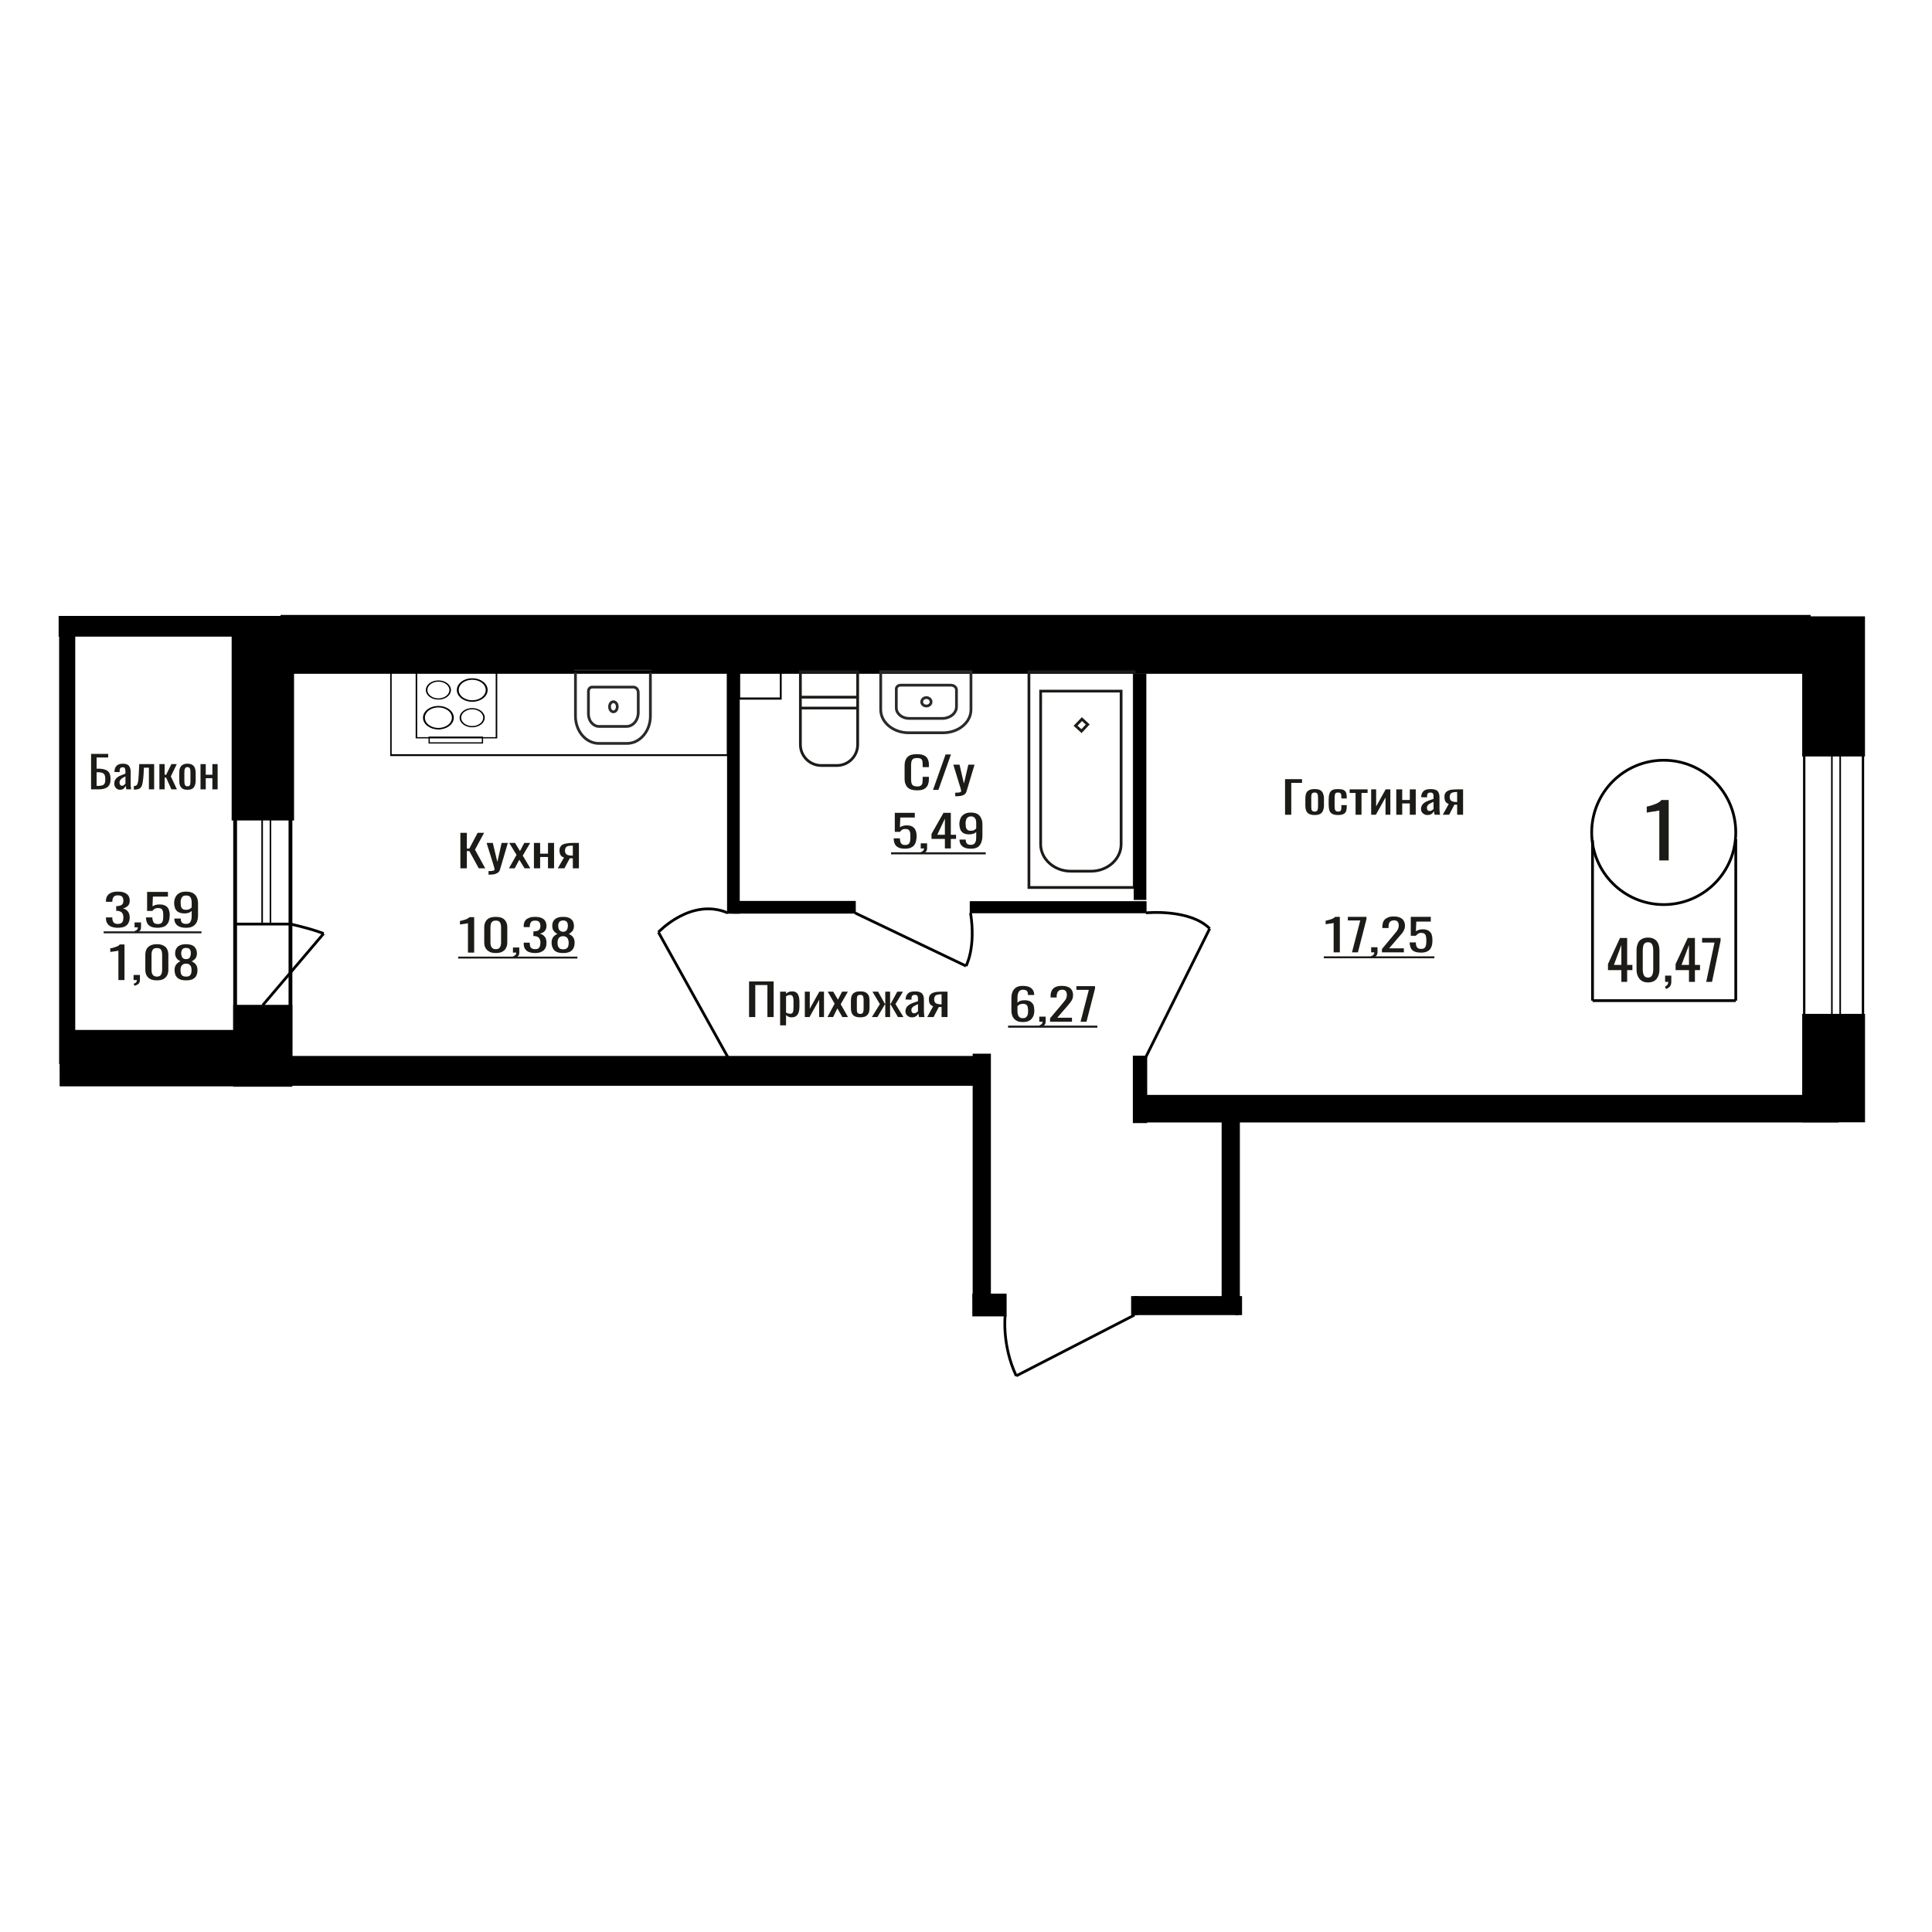 <?xml version="1.0" encoding="UTF-8"?>
<!DOCTYPE svg PUBLIC "-//W3C//DTD SVG 1.1//EN" "http://www.w3.org/Graphics/SVG/1.1/DTD/svg11.dtd">
<!-- Creator: CorelDRAW X7 -->
<svg xmlns="http://www.w3.org/2000/svg" xml:space="preserve" width="140mm" height="140mm" version="1.1" style="shape-rendering:geometricPrecision; text-rendering:geometricPrecision; image-rendering:optimizeQuality; fill-rule:evenodd; clip-rule:evenodd"
viewBox="0 0 14000 14000"
 xmlns:xlink="http://www.w3.org/1999/xlink">
 <defs>
  <style type="text/css">
   <![CDATA[
    .str0 {stroke:black;stroke-width:20}
    .str1 {stroke:#1C1B17;stroke-width:20}
    .str2 {stroke:#2B2A29;stroke-width:20}
    .fil0 {fill:none}
    .fil1 {fill:black}
    .fil3 {fill:#1C1B17}
    .fil2 {fill:#1C1B17;fill-rule:nonzero}
   ]]>
  </style>
 </defs>
 <g id="Слой_x0020_1">
  <rect class="fil0 str0" transform="matrix(5.07762E-014 -0.947 0.845 1.10501E-014 13074 7610.7)" width="3007" height="504"/>
  <rect class="fil1 str0" transform="matrix(-4.98731E-014 0.025 2.481 8.68048E-016 8221.3 9392)" width="5503" height="304"/>
  <rect class="fil1 str0" transform="matrix(-3.47493E-014 1.496 4.469 1.34977E-013 2077.64 4471.08)" width="265" height="2461"/>
  <rect class="fil1 str0" transform="matrix(-3.2962E-015 0.61 0.396 5.1364E-014 5272.53 4821.52)" width="2940" height="212"/>
  <rect class="fil1 str0" transform="matrix(-6.00931E-015 1.164 0.363 4.92825E-014 435.821 7475.01)" width="331" height="3969"/>
  <rect class="fil1 str0" transform="matrix(-2.44764E-014 0.782 1.088 2.43648E-014 435.817 4471.08)" width="172" height="1535"/>
  <rect class="fil1 str0" transform="matrix(-9.2759E-014 2.505 0.796 1.50691E-014 7056.22 7660.37)" width="688" height="146"/>
  <rect class="fil1 str0" transform="matrix(-1.44802E-014 0.53 2.303 5.91629E-014 8303 7939.27)" width="357" height="2170"/>
  <rect class="fil1 str0" transform="matrix(-3.81412E-014 0.838 4.521 6.96675E-014 2032 7660.37)" width="238" height="1111"/>
  <rect class="fil1 str0" transform="matrix(1.57675E-014 -0.286 1.378 1.75418E-014 1703.79 7859.9)" width="2011" height="291"/>
  <rect class="fil1 str0" transform="matrix(2.58245E-014 -1.045 2.526 7.17081E-014 1703.88 5935.06)" width="1296" height="159"/>
  <rect class="fil0 str0" transform="matrix(6.09534E-015 -0.23 0.568 1.50326E-014 1899.61 6695.73)" width="7399" height="106"/>
  <line class="fil0 str0" x1="1904" y1="7284" x2="2345" y2= "6765" />
  <rect class="fil1 str0" transform="matrix(2.08232E-014 0.76 -0.769 1.96929E-014 537.548 4471.08)" width="4253" height="132"/>
  <path class="fil0 str1" d="M7882 5250l-45 48 -43 -39 46 -48 42 39zm24 1063l-147 0c-120,0 -218,-88 -218,-195l0 -1110 583 0 0 1110c0,107 -98,195 -218,195zm313 118l-763 0 0 -1564 763 0 0 1564z"/>
  <path class="fil0 str1" d="M6215 4867l0 529c0,83 -67,151 -150,151l-114 0c-83,0 -151,-68 -151,-151l0 -529 415 0zm0 185l0 79 -415 0 0 -79 415 0z"/>
  <path class="fil0 str2" d="M4544 5387l-205 0c-93,0 -169,-89 -169,-198l0 -326 543 0 0 326c0,109 -76,198 -169,198zm-4 -123l-199 0c-42,0 -77,-40 -77,-90l0 -165c0,-17 12,-30 26,-30l301 0c19,0 34,18 34,40l0 145c0,55 -38,100 -85,100zm-95 -179c-16,0 -28,16 -28,36 0,21 12,37 28,37 16,0 28,-16 28,-37 0,-20 -12,-36 -28,-36z"/>
  <polygon class="fil2" points="3336,6292 3336,6035 3383,6035 3383,6149 3401,6149 3461,6035 3508,6035 3442,6157 3516,6292 3469,6292 3401,6167 3383,6167 3383,6292 "/>
  <path id="1" class="fil2" d="M3540 6338l0 -26c11,0 20,0 26,-1 6,-1 11,-2 14,-4 3,-2 4,-5 4,-9 0,-2 -1,-6 -3,-12 -2,-7 -4,-14 -6,-21l-49 -157 45 0 33 138 31 -138 45 0 -57 194c-3,9 -7,16 -14,21 -7,5 -15,9 -26,12 -10,2 -23,3 -37,3l-6 0z"/>
  <polygon id="2" class="fil2" points="3688,6292 3743,6195 3690,6108 3732,6108 3768,6167 3799,6108 3842,6108 3788,6200 3843,6292 3801,6292 3763,6230 3730,6292 "/>
  <polygon id="3" class="fil2" points="3869,6292 3869,6108 3914,6108 3914,6186 3971,6186 3971,6108 4015,6108 4015,6292 3971,6292 3971,6210 3914,6210 3914,6292 "/>
  <path id="4" class="fil2" d="M4042 6292l45 -78c-7,-2 -14,-6 -19,-10 -4,-5 -8,-11 -10,-17 -2,-7 -4,-15 -4,-23 0,-10 2,-18 5,-25 4,-7 9,-13 16,-18 7,-4 17,-7 29,-9 12,-2 27,-4 44,-4l47 0 0 184 -44 0 0 -72c-5,0 -9,0 -12,-1 -3,0 -6,0 -10,0l-39 73 -48 0zm104 -92c0,0 1,0 2,0 2,0 2,0 3,0l0 -72c-1,0 -1,0 -3,0 -1,0 -2,0 -2,0 -13,0 -23,1 -31,3 -8,3 -13,7 -16,12 -3,5 -5,12 -5,21 0,12 4,21 11,27 7,6 21,9 41,9z"/>
  <path class="fil2" d="M3391 6903l0 -213c0,0 -3,1 -9,2 -6,1 -13,2 -20,3 -8,1 -14,2 -20,3 -6,1 -9,1 -9,1l0 -25c4,-1 10,-2 16,-4 6,-1 13,-3 19,-5 7,-2 13,-5 19,-8 6,-3 11,-7 15,-11l34 0 0 257 -45 0z"/>
  <path id="1" class="fil2" d="M3593 6906c-19,0 -35,-3 -47,-10 -13,-7 -22,-16 -28,-27 -6,-11 -9,-24 -9,-39l0 -111c0,-15 3,-28 9,-39 6,-12 15,-21 27,-27 12,-6 28,-9 48,-9 19,0 35,3 47,9 12,6 21,15 27,27 6,11 9,24 9,39l0 111c0,15 -3,28 -9,39 -6,12 -15,21 -27,27 -12,7 -28,10 -47,10zm0 -28c10,0 18,-2 24,-7 5,-5 9,-11 11,-18 2,-7 3,-15 3,-23l0 -111c0,-8 -1,-16 -3,-23 -2,-8 -5,-14 -11,-18 -5,-5 -13,-7 -24,-7 -11,0 -19,2 -25,7 -5,4 -9,10 -11,18 -2,7 -3,15 -3,23l0 111c0,8 1,16 3,23 2,7 6,13 12,18 6,5 14,7 24,7z"/>
  <path id="2" class="fil2" d="M3724 6945l-7 -15c7,-2 13,-5 18,-10 4,-5 6,-10 6,-17l-24 0 0 -37 46 0 0 36c0,12 -3,21 -10,27 -6,7 -16,12 -29,16z"/>
  <path id="3" class="fil2" d="M3877 6906c-18,0 -33,-3 -46,-8 -12,-5 -21,-13 -27,-23 -6,-10 -9,-22 -9,-35l0 -9 44 0c0,1 0,2 0,3 0,1 0,2 0,3 0,8 1,14 3,21 2,6 6,11 12,14 5,4 13,6 23,6 11,0 19,-2 25,-6 5,-4 9,-10 11,-17 2,-7 3,-15 3,-25 0,-13 -3,-24 -10,-33 -6,-8 -18,-13 -34,-14 -1,0 -2,0 -3,0 -2,0 -3,0 -4,0l0 -34c1,0 2,0 3,0 2,0 2,0 3,0 16,-1 28,-4 34,-10 7,-6 11,-16 11,-29 0,-12 -3,-21 -8,-28 -5,-7 -15,-11 -30,-11 -16,0 -26,4 -31,12 -5,8 -8,17 -8,30 0,0 0,1 0,2 0,1 0,2 0,3l-44 0 0 -9c0,-13 3,-25 9,-35 6,-10 15,-17 28,-22 12,-6 27,-8 46,-8 18,0 34,2 46,8 12,5 21,12 27,22 6,10 9,22 9,36 0,15 -4,27 -13,37 -8,9 -20,15 -35,19 10,2 19,6 26,12 7,6 13,13 17,22 3,8 5,19 5,30 0,16 -2,29 -8,40 -5,11 -14,20 -27,26 -12,7 -28,10 -48,10z"/>
  <path id="4" class="fil2" d="M4081 6906c-21,0 -37,-3 -49,-9 -12,-6 -21,-15 -26,-27 -6,-11 -9,-24 -9,-39 0,-9 1,-17 3,-23 2,-7 5,-13 9,-18 4,-5 8,-9 13,-13 5,-3 11,-7 17,-10 -11,-5 -20,-13 -27,-22 -7,-9 -10,-21 -10,-35 0,-14 2,-25 8,-35 6,-10 14,-18 26,-23 12,-6 27,-8 45,-8 18,0 33,2 44,8 12,5 20,13 26,23 5,10 8,21 8,35 0,14 -3,26 -10,35 -7,9 -16,17 -27,22 6,3 11,7 16,10 6,4 10,8 14,13 4,5 6,11 9,18 2,6 3,14 3,23 0,15 -3,28 -8,39 -6,12 -15,21 -27,27 -12,6 -28,9 -48,9zm0 -27c11,0 19,-2 25,-6 6,-5 10,-10 12,-18 2,-7 3,-15 3,-24 0,-8 -1,-15 -4,-22 -2,-8 -6,-13 -12,-18 -6,-4 -14,-7 -24,-7 -11,0 -19,2 -25,7 -6,4 -10,10 -12,17 -3,7 -4,15 -4,23 0,9 1,17 3,24 3,8 7,13 13,18 6,4 14,6 25,6zm0 -127c9,0 16,-3 21,-7 5,-4 8,-9 10,-16 2,-7 3,-14 3,-21 0,-11 -2,-20 -7,-27 -5,-7 -14,-11 -27,-11 -13,0 -22,4 -28,11 -5,7 -8,16 -8,27 0,7 1,14 3,21 2,7 6,12 11,16 5,4 12,7 22,7z"/>
  <polygon id="5" class="fil3" points="3320,6932 4184,6932 4184,6946 3320,6946 "/>
  <polygon id="6" class="fil3" points="4184,6932 4184,6932 4184,6946 4184,6946 "/>
  <path class="fil2" d="M12024 6235l0 -362c-1,0 -6,1 -15,3 -9,2 -19,4 -31,5 -12,2 -22,4 -31,5 -9,2 -14,2 -14,2l0 -43c7,-2 16,-4 25,-6 10,-3 20,-6 30,-10 10,-3 20,-8 29,-13 9,-5 17,-12 23,-19l52 0 0 438 -68 0z"/>
  <polygon class="fil2" points="5428,7370 5428,7112 5606,7112 5606,7370 5561,7370 5561,7138 5473,7138 5473,7370 "/>
  <path id="1" class="fil2" d="M5653 7430l0 -244 43 0 0 15c5,-5 11,-9 18,-12 7,-4 16,-5 26,-5 12,0 21,2 28,7 8,5 13,11 16,19 4,7 6,15 7,23 1,7 2,14 2,19l0 45c0,13 -2,25 -5,37 -3,11 -9,20 -18,28 -8,7 -20,10 -35,10 -8,0 -16,-1 -22,-5 -6,-3 -12,-7 -17,-11l0 74 -43 0zm74 -84c7,0 13,-3 16,-7 3,-4 5,-10 6,-18 0,-7 1,-15 1,-24l0 -45c0,-7 -1,-14 -2,-21 -1,-6 -3,-11 -7,-15 -3,-4 -8,-6 -16,-6 -6,0 -11,1 -16,3 -5,2 -9,4 -13,7l0 117c4,3 8,5 13,6 6,2 11,3 18,3z"/>
  <polygon id="2" class="fil2" points="5832,7370 5832,7186 5868,7186 5868,7310 5937,7186 5971,7186 5971,7370 5936,7370 5936,7245 5866,7370 "/>
  <polygon id="3" class="fil2" points="5996,7370 6048,7273 5998,7186 6038,7186 6072,7244 6102,7186 6144,7186 6092,7277 6145,7370 6104,7370 6068,7307 6037,7370 "/>
  <path id="4" class="fil2" d="M6234 7372c-18,0 -31,-3 -41,-8 -10,-6 -17,-13 -21,-24 -4,-10 -6,-22 -6,-35l0 -54c0,-14 2,-26 6,-36 4,-10 11,-18 21,-23 10,-6 23,-8 41,-8 17,0 30,2 40,8 9,5 16,13 21,23 4,10 6,22 6,36l0 54c0,13 -2,25 -6,35 -5,11 -12,18 -21,24 -10,5 -23,8 -40,8zm0 -25c8,0 14,-2 17,-6 3,-3 5,-8 6,-15 1,-6 1,-12 1,-19l0 -58c0,-7 0,-13 -1,-19 -1,-7 -3,-12 -6,-15 -3,-4 -9,-6 -17,-6 -9,0 -15,2 -18,6 -4,3 -6,8 -6,15 -1,6 -1,12 -1,19l0 58c0,7 0,13 1,19 0,7 2,12 6,15 3,4 9,6 18,6z"/>
  <polygon id="5" class="fil2" points="6318,7370 6376,7276 6322,7186 6363,7186 6412,7274 6415,7274 6415,7186 6450,7186 6450,7274 6454,7274 6502,7186 6543,7186 6489,7276 6547,7370 6507,7370 6454,7279 6450,7279 6450,7370 6415,7370 6415,7279 6412,7279 6358,7370 "/>
  <path id="6" class="fil2" d="M6608 7372c-10,0 -18,-2 -24,-6 -7,-4 -13,-9 -17,-16 -4,-6 -6,-13 -6,-20 0,-12 3,-21 7,-29 5,-8 12,-15 20,-20 9,-6 18,-10 29,-14 11,-4 23,-8 35,-12l0 -13c0,-7 0,-14 -1,-18 -1,-5 -4,-9 -7,-11 -3,-3 -8,-4 -15,-4 -6,0 -10,1 -14,3 -4,2 -6,5 -8,9 -1,4 -2,9 -2,14l0 9 -43 -1c1,-20 7,-35 18,-45 11,-10 28,-14 52,-14 23,0 39,5 49,15 9,9 14,24 14,43l0 84c0,5 0,11 1,16 0,5 1,10 1,15 1,4 2,9 2,13l-39 0c-1,-4 -2,-8 -3,-13 -1,-5 -2,-10 -3,-14 -2,7 -7,14 -15,20 -8,6 -18,9 -31,9zm16 -29c5,0 9,-1 12,-3 4,-2 7,-4 10,-6 3,-3 5,-5 6,-6l0 -52c-6,3 -13,6 -18,9 -6,3 -11,6 -16,9 -4,3 -8,7 -10,11 -3,4 -4,9 -4,14 0,8 2,13 5,18 4,4 9,6 15,6z"/>
  <path id="7" class="fil2" d="M6719 7370l43 -78c-7,-2 -13,-6 -18,-11 -5,-4 -8,-10 -10,-17 -2,-7 -3,-14 -3,-23 0,-9 1,-18 5,-25 3,-7 8,-12 15,-17 7,-4 16,-8 27,-10 12,-2 26,-3 43,-3l45 0 0 184 -43 0 0 -73c-4,0 -8,0 -11,0 -3,0 -6,0 -9,0l-38 73 -46 0zm99 -92c1,0 2,0 3,0 1,0 2,0 2,0l0 -73c0,0 -1,0 -2,0 -1,0 -2,0 -2,0 -13,0 -23,2 -30,4 -7,3 -12,6 -15,12 -3,5 -5,12 -5,20 0,12 4,21 10,27 7,6 20,9 39,10z"/>
  <ellipse class="fil0 str0" cx="12056" cy="6032" rx="522" ry="523"/>
  <line class="fil0 str0" x1="11540" y1="6088" x2="11540" y2= "7251" />
  <line class="fil0 str0" x1="12578" y1="6081" x2="12578" y2= "7251" />
  <line class="fil0 str0" x1="11540" y1="7251" x2="12578" y2= "7251" />
  <path class="fil2" d="M11749 7115l0 -85 -97 0 0 -44 87 -189 52 0 0 195 38 0 0 38 -38 0 0 85 -42 0zm-54 -123l54 0 0 -144 -54 144z"/>
  <path id="1" class="fil2" d="M11942 7119c-19,0 -35,-4 -47,-13 -12,-8 -21,-19 -27,-33 -6,-14 -9,-30 -9,-48l0 -138c0,-18 3,-35 9,-49 5,-14 14,-25 27,-32 12,-8 28,-12 47,-12 19,0 35,4 47,12 12,7 21,18 27,32 6,14 9,31 9,49l0 138c0,18 -3,34 -9,48 -6,15 -15,26 -27,34 -12,8 -28,12 -47,12zm0 -35c10,0 18,-3 24,-9 5,-5 9,-13 11,-22 2,-9 3,-18 3,-28l0 -138c0,-10 -1,-20 -3,-29 -2,-9 -5,-16 -11,-22 -5,-5 -13,-8 -24,-8 -11,0 -19,3 -24,8 -6,6 -10,13 -11,22 -2,9 -3,19 -3,29l0 138c0,10 1,19 3,28 2,9 6,17 11,22 6,6 14,9 24,9z"/>
  <path id="2" class="fil2" d="M12072 7167l-7 -19c8,-2 13,-6 18,-12 4,-6 6,-13 6,-21l-23 0 0 -45 45 0 0 44c0,14 -3,25 -10,34 -6,8 -16,14 -29,19z"/>
  <path id="3" class="fil2" d="M12239 7115l0 -85 -97 0 0 -44 88 -189 52 0 0 195 37 0 0 38 -37 0 0 85 -43 0zm-54 -123l54 0 0 -144 -54 144z"/>
  <polygon id="4" class="fil2" points="12364,7115 12424,6830 12334,6830 12334,6797 12468,6797 12468,6817 12406,7115 "/>
  <rect class="fil0 str0" transform="matrix(9.03378E-015 -0.46 0.562 1.77326E-014 3017.65 5346.19)" width="1058" height="1032"/>
  <ellipse class="fil0 str0" transform="matrix(8.6489E-015 -0.446 0.562 1.76423E-014 3176.77 5000.09)" rx="146" ry="152"/>
  <ellipse class="fil0 str0" transform="matrix(8.6489E-015 -0.446 0.562 1.76423E-014 3421.62 5200.66)" rx="146" ry="152"/>
  <ellipse class="fil0 str0" transform="matrix(1.06147E-014 -0.547 0.689 2.16522E-014 3176.77 5200.59)" rx="146" ry="152"/>
  <ellipse class="fil0 str0" transform="matrix(1.06147E-014 -0.547 0.689 2.16522E-014 3421.95 5000.12)" rx="146" ry="152"/>
  <rect class="fil0 str0" transform="matrix(8.6489E-015 -0.446 0.449 1.41138E-014 3109.91 5383.4)" width="92.6" height="859.89"/>
  <polygon class="fil2" points="9312,5904 9312,5646 9435,5646 9435,5673 9357,5673 9357,5904 "/>
  <path id="1" class="fil2" d="M9526 5906c-17,0 -30,-3 -40,-8 -10,-6 -17,-13 -21,-24 -4,-10 -6,-22 -6,-35l0 -54c0,-14 2,-26 6,-36 4,-10 11,-18 21,-23 10,-6 23,-8 40,-8 17,0 31,2 41,8 9,5 16,13 20,23 4,10 7,22 7,36l0 54c0,13 -3,25 -7,35 -4,11 -11,18 -20,24 -10,5 -24,8 -41,8zm0 -25c9,0 14,-2 18,-6 3,-3 5,-8 6,-15 0,-6 1,-12 1,-19l0 -58c0,-7 -1,-13 -1,-19 -1,-7 -3,-12 -6,-15 -4,-4 -9,-6 -18,-6 -8,0 -14,2 -17,6 -4,3 -6,8 -6,15 -1,6 -1,12 -1,19l0 58c0,7 0,13 1,19 0,7 2,12 6,15 3,4 9,6 17,6z"/>
  <path id="2" class="fil2" d="M9696 5906c-19,0 -33,-3 -43,-9 -10,-6 -16,-14 -20,-25 -3,-11 -5,-24 -5,-39l0 -42c0,-16 2,-29 6,-40 3,-11 10,-19 19,-25 10,-6 24,-8 43,-8 17,0 30,2 39,6 9,4 15,11 19,19 3,9 5,20 5,32l0 11 -39 0 0 -11c0,-8 0,-14 -2,-19 -1,-5 -3,-8 -7,-10 -3,-2 -8,-3 -15,-3 -7,0 -12,1 -16,3 -3,3 -6,7 -7,13 -1,6 -2,15 -2,25l0 58c0,15 2,26 6,31 3,5 10,8 20,8 7,0 12,-1 16,-4 3,-3 5,-6 6,-11 1,-5 1,-11 1,-17l0 -15 39 0 0 13c0,12 -2,23 -5,32 -4,9 -10,16 -19,20 -10,5 -23,7 -39,7z"/>
  <polygon id="3" class="fil2" points="9823,5904 9823,5746 9780,5746 9780,5720 9910,5720 9910,5746 9866,5746 9866,5904 "/>
  <polygon id="4" class="fil2" points="9936,5904 9936,5720 9972,5720 9972,5844 10041,5720 10075,5720 10075,5904 10040,5904 10040,5779 9970,5904 "/>
  <polygon id="5" class="fil2" points="10118,5904 10118,5720 10161,5720 10161,5797 10216,5797 10216,5720 10259,5720 10259,5904 10216,5904 10216,5822 10161,5822 10161,5904 "/>
  <path id="6" class="fil2" d="M10344 5906c-10,0 -18,-2 -24,-6 -7,-4 -13,-9 -17,-16 -4,-6 -6,-13 -6,-20 0,-12 3,-21 7,-29 5,-8 12,-15 20,-20 9,-6 18,-10 29,-14 11,-4 23,-8 35,-12l0 -13c0,-7 0,-14 -1,-18 -1,-5 -4,-9 -7,-11 -3,-3 -8,-4 -15,-4 -6,0 -10,1 -14,3 -4,2 -6,5 -8,9 -1,4 -2,9 -2,14l0 9 -43 -1c1,-20 7,-35 18,-45 11,-10 28,-14 52,-14 23,0 39,5 49,14 9,10 14,25 14,44l0 83c0,6 0,12 1,17 0,5 1,10 1,15 1,4 2,9 2,13l-39 0c-1,-4 -2,-8 -3,-13 -1,-5 -2,-10 -3,-14 -2,7 -7,14 -15,20 -8,6 -18,9 -31,9zm16 -29c5,0 9,-1 12,-3 4,-2 7,-4 10,-6 3,-3 5,-5 6,-6l0 -52c-6,3 -13,6 -18,9 -6,2 -11,6 -16,9 -4,3 -8,7 -10,11 -3,4 -4,9 -4,14 0,8 2,13 5,18 4,4 9,6 15,6z"/>
  <path id="7" class="fil2" d="M10455 5904l43 -78c-7,-2 -13,-6 -18,-11 -5,-4 -8,-10 -10,-17 -2,-7 -3,-14 -3,-23 0,-9 1,-18 5,-25 3,-7 8,-12 15,-17 7,-4 16,-8 27,-10 12,-2 26,-3 43,-3l45 0 0 184 -43 0 0 -73c-4,0 -8,0 -11,0 -3,0 -6,0 -9,0l-38 73 -46 0zm99 -92c1,0 2,0 3,0 1,0 2,0 2,0l0 -73c0,0 -1,0 -2,0 -1,0 -2,0 -2,0 -13,0 -23,2 -30,4 -7,3 -13,6 -15,12 -3,5 -5,12 -5,20 0,12 4,21 10,27 7,6 20,9 39,10z"/>
  <path class="fil2" d="M660 5720l0 -257 124 0 0 26 -84 0 0 81 9 0c21,0 38,2 52,7 13,4 24,12 30,22 7,11 10,26 10,46 0,13 -1,25 -5,34 -3,10 -9,17 -16,24 -8,6 -17,10 -28,13 -12,3 -25,4 -41,4l-51 0zm40 -25l12 0c12,0 21,-2 29,-4 8,-2 13,-7 17,-14 4,-8 5,-18 5,-32 0,-18 -3,-30 -11,-38 -7,-7 -21,-11 -41,-11l-11 0 0 99z"/>
  <path id="1" class="fil2" d="M869 5723c-8,0 -15,-2 -21,-6 -6,-4 -11,-10 -15,-16 -3,-7 -5,-13 -5,-21 0,-11 2,-21 6,-28 5,-8 10,-15 18,-20 7,-6 16,-10 26,-14 10,-4 20,-8 31,-12l0 -13c0,-8 -1,-14 -2,-19 -1,-5 -3,-8 -5,-11 -3,-2 -8,-3 -14,-3 -5,0 -9,1 -12,3 -4,2 -6,5 -7,9 -2,4 -2,8 -2,14l0 9 -38 -1c1,-21 6,-36 16,-45 10,-10 25,-15 46,-15 20,0 34,5 43,15 8,10 13,25 13,43l0 84c0,6 0,11 0,17 1,5 1,10 2,15 0,4 1,8 1,12l-34 0c-1,-3 -2,-7 -3,-12 -1,-6 -2,-10 -2,-15 -3,8 -7,14 -14,21 -7,6 -16,9 -28,9zm15 -29c4,0 7,-1 11,-3 3,-2 6,-4 8,-7 3,-2 5,-4 6,-6l0 -52c-6,3 -12,6 -17,9 -5,3 -10,6 -14,10 -3,3 -6,7 -9,11 -2,4 -3,9 -3,14 0,7 1,13 5,17 3,5 7,7 13,7z"/>
  <path id="2" class="fil2" d="M970 5722l0 -26c7,0 13,-1 17,-4 4,-2 7,-6 9,-12 3,-6 4,-15 6,-25 1,-10 2,-23 3,-38l4 -80 108 0 0 183 -38 0 0 -157 -36 0 -3 54c-2,21 -3,38 -6,52 -2,13 -5,24 -10,32 -5,8 -11,13 -19,16 -8,3 -18,5 -31,5l-4 0z"/>
  <polygon id="3" class="fil2" points="1155,5720 1155,5537 1193,5537 1193,5614 1204,5614 1242,5537 1281,5537 1238,5626 1282,5720 1242,5720 1204,5635 1193,5635 1193,5720 "/>
  <path id="4" class="fil2" d="M1358 5723c-15,0 -27,-3 -35,-8 -9,-6 -15,-14 -19,-24 -4,-10 -5,-22 -5,-36l0 -53c0,-14 1,-26 5,-36 4,-10 10,-18 19,-23 8,-6 20,-9 35,-9 16,0 27,3 36,9 9,5 15,13 18,23 4,10 6,22 6,36l0 53c0,14 -2,26 -6,36 -3,10 -9,18 -18,24 -9,5 -20,8 -36,8zm0 -25c8,0 13,-2 16,-6 3,-4 5,-9 5,-15 1,-6 1,-13 1,-19l0 -58c0,-7 0,-13 -1,-20 0,-6 -2,-11 -5,-15 -3,-4 -8,-6 -16,-6 -7,0 -12,2 -15,6 -3,4 -5,9 -6,15 0,7 -1,13 -1,20l0 58c0,6 1,13 1,19 1,6 3,11 6,15 3,4 8,6 15,6z"/>
  <polygon id="5" class="fil2" points="1453,5720 1453,5537 1491,5537 1491,5614 1539,5614 1539,5537 1577,5537 1577,5720 1539,5720 1539,5639 1491,5639 1491,5720 "/>
  <path class="fil2" d="M7412 7406c-20,0 -36,-3 -48,-11 -12,-7 -21,-18 -27,-30 -5,-13 -8,-27 -8,-43l0 -87c0,-16 2,-32 7,-45 5,-14 14,-25 26,-34 12,-8 28,-12 50,-12 17,0 32,3 44,7 12,5 21,12 28,22 6,9 10,20 10,34 0,0 0,1 0,1 0,1 0,2 0,2l-45 0c0,-12 -2,-22 -7,-28 -6,-7 -16,-10 -30,-10 -8,0 -15,2 -21,6 -6,4 -10,10 -13,18 -3,8 -5,18 -5,31l0 39c5,-5 11,-10 19,-13 8,-3 18,-5 30,-5 19,0 34,3 44,9 11,7 18,15 23,26 4,11 6,25 6,40 0,15 -2,29 -8,42 -6,12 -14,23 -27,30 -12,8 -28,11 -48,11zm0 -28c10,0 17,-2 23,-6 5,-5 9,-11 12,-18 2,-7 3,-15 3,-23 0,-10 0,-20 -2,-28 -1,-9 -4,-16 -9,-21 -6,-5 -15,-8 -27,-8 -7,0 -12,1 -17,3 -5,1 -9,3 -13,6 -4,3 -6,5 -9,8l0 39c0,9 1,17 4,24 2,7 6,13 12,18 5,4 13,6 23,6z"/>
  <path id="1" class="fil2" d="M7538 7445l-7 -15c7,-1 13,-5 17,-10 5,-4 7,-10 7,-16l-24 0 0 -37 46 0 0 36c0,11 -3,20 -10,27 -6,6 -16,11 -29,15z"/>
  <path id="2" class="fil2" d="M7609 7404l0 -25 86 -102c6,-7 12,-14 17,-21 6,-6 10,-13 14,-21 3,-7 5,-15 5,-25 0,-12 -3,-21 -8,-28 -5,-7 -13,-10 -26,-10 -10,0 -19,2 -24,7 -6,4 -10,10 -12,17 -3,7 -4,15 -4,23l0 9 -44 0 0 -9c0,-15 2,-29 8,-40 5,-11 14,-20 26,-26 12,-6 28,-9 48,-9 27,0 48,6 61,18 13,11 20,28 20,48 0,11 -2,21 -5,29 -4,9 -8,16 -14,24 -5,7 -11,14 -18,22l-78 90 107 0 0 29 -159 0z"/>
  <polygon id="3" class="fil2" points="7830,7404 7890,7173 7800,7173 7800,7146 7935,7146 7935,7163 7873,7404 "/>
  <polygon id="4" class="fil3" points="7305,7432 7952,7432 7952,7447 7305,7447 "/>
  <polygon id="5" class="fil3" points="7952,7432 7952,7432 7952,7447 7952,7447 "/>
  <polygon id="6" class="fil3" points="7305,7973 7305,7973 7305,7987 7305,7987 "/>
  <polygon id="7" class="fil3" points="7305,7973 7305,7973 7305,7987 7305,7987 "/>
  <path class="fil2" d="M6558 6150c-20,0 -36,-3 -48,-9 -12,-6 -21,-14 -26,-26 -5,-11 -8,-24 -8,-40l45 0c0,8 1,16 3,23 1,7 5,13 10,18 6,5 14,7 25,7 12,0 21,-3 26,-8 5,-5 9,-13 10,-22 2,-9 2,-20 2,-31 0,-12 -1,-22 -2,-30 -2,-8 -5,-14 -11,-19 -5,-4 -13,-6 -25,-6 -9,0 -17,2 -23,6 -6,5 -11,10 -14,15l-38 0 0 -138 145 0 0 34 -105 0 -3 71c6,-4 13,-7 21,-10 8,-3 18,-4 28,-4 18,0 33,3 43,10 11,7 18,16 22,27 5,11 7,25 7,39 0,14 -1,26 -4,37 -2,11 -7,21 -13,30 -6,8 -15,14 -26,19 -11,5 -24,7 -41,7z"/>
  <path id="1" class="fil2" d="M6679 6189l-7 -14c7,-2 13,-6 17,-10 5,-5 7,-11 7,-17l-24 0 0 -37 46 0 0 36c0,11 -3,20 -10,27 -6,6 -16,12 -29,15z"/>
  <path id="2" class="fil2" d="M6847 6148l0 -69 -97 0 0 -36 87 -153 53 0 0 159 38 0 0 30 -38 0 0 69 -43 0zm-55 -99l55 0 0 -117 -55 117z"/>
  <path id="3" class="fil2" d="M7036 6150c-17,0 -32,-2 -45,-7 -12,-5 -21,-12 -28,-22 -6,-9 -10,-21 -10,-34 0,-1 0,-1 0,-2 0,0 0,-1 0,-1l45 0c0,12 2,21 8,28 5,7 15,10 30,10 9,0 16,-2 21,-6 6,-4 10,-10 13,-18 3,-8 4,-18 4,-31l0 -39c-4,5 -10,10 -19,13 -8,3 -18,5 -30,5 -19,0 -33,-3 -44,-9 -10,-7 -18,-15 -22,-26 -4,-12 -7,-25 -7,-39 0,-16 3,-30 9,-43 5,-12 14,-22 27,-30 12,-7 28,-11 48,-11 19,0 35,4 48,11 12,8 21,18 26,31 6,12 9,27 9,42l0 87c0,16 -3,31 -8,45 -5,14 -13,26 -25,34 -12,8 -29,12 -50,12zm0 -130c10,0 18,-2 24,-5 6,-4 11,-8 14,-13l0 -38c0,-9 -1,-17 -3,-24 -3,-7 -6,-13 -12,-17 -6,-5 -13,-7 -23,-7 -10,0 -17,2 -23,7 -6,4 -10,10 -12,17 -2,7 -4,15 -4,23 0,11 1,20 2,29 1,8 5,15 10,20 6,6 15,8 27,8z"/>
  <polygon id="4" class="fil3" points="6457,6176 7143,6176 7143,6191 6457,6191 "/>
  <polygon id="5" class="fil3" points="7143,6176 7143,6176 7143,6191 7143,6191 "/>
  <polygon id="6" class="fil3" points="6457,6717 6457,6717 6457,6731 6457,6731 "/>
  <polygon id="7" class="fil3" points="6457,6717 6457,6717 6457,6731 6457,6731 "/>
  <path class="fil2" d="M9664 6901l0 -213c0,0 -3,1 -9,2 -6,1 -13,2 -20,3 -8,1 -14,2 -20,3 -6,1 -9,1 -9,1l0 -25c4,-1 10,-2 16,-4 6,-1 13,-3 19,-5 7,-2 13,-5 19,-8 6,-3 11,-7 15,-11l34 0 0 257 -45 0z"/>
  <polygon id="1" class="fil2" points="9797,6901 9857,6670 9767,6670 9767,6644 9902,6644 9902,6660 9840,6901 "/>
  <path id="2" class="fil2" d="M9942 6942l-7 -14c8,-2 14,-5 18,-10 4,-5 6,-11 6,-17l-23 0 0 -37 46 0 0 36c0,11 -4,20 -10,27 -6,7 -16,12 -30,15z"/>
  <path id="3" class="fil2" d="M10014 6901l0 -24 85 -102c7,-8 13,-15 18,-22 5,-6 10,-13 13,-20 4,-8 6,-16 6,-26 0,-11 -3,-21 -8,-28 -5,-6 -14,-10 -26,-10 -11,0 -19,3 -25,7 -6,4 -10,10 -12,17 -2,8 -3,15 -3,24l0 8 -45 0 0 -9c0,-15 3,-28 8,-40 6,-11 15,-19 27,-25 12,-7 28,-10 48,-10 27,0 47,6 61,18 13,12 20,28 20,49 0,11 -2,20 -6,29 -3,8 -8,16 -13,23 -6,7 -12,14 -19,22l-77 90 107 0 0 29 -159 0z"/>
  <path id="4" class="fil2" d="M10297 6903c-21,0 -37,-3 -49,-9 -12,-5 -20,-14 -25,-25 -5,-12 -8,-25 -8,-40l45 0c0,7 0,15 2,22 2,7 5,13 11,18 5,5 13,7 25,7 12,0 21,-2 26,-8 5,-5 8,-12 10,-22 1,-9 2,-19 2,-31 0,-12 -1,-21 -3,-30 -1,-8 -5,-14 -10,-18 -5,-5 -14,-7 -25,-7 -9,0 -17,2 -23,7 -7,4 -11,9 -15,14l-37 0 0 -137 145 0 0 34 -105 0 -3 71c6,-5 12,-8 21,-11 8,-2 17,-4 28,-4 18,0 32,4 43,10 10,7 18,16 22,27 4,12 6,25 6,40 0,13 -1,25 -3,36 -3,12 -7,21 -13,30 -7,8 -15,15 -26,19 -11,5 -25,7 -41,7z"/>
  <polygon id="5" class="fil3" points="9593,6930 10394,6930 10394,6944 9593,6944 "/>
  <polygon id="6" class="fil3" points="10394,6930 10394,6930 10394,6944 10394,6944 "/>
  <polygon id="7" class="fil3" points="9593,7470 9593,7470 9593,7484 9593,7484 "/>
  <polygon id="8" class="fil3" points="9593,7470 9593,7470 9593,7484 9593,7484 "/>
  <path class="fil0 str2" d="M6833 5310l-248 0c-112,0 -203,-75 -203,-167l0 -276 654 0 0 276c0,92 -91,167 -203,167zm-5 -104l-240 0c-51,0 -93,-34 -93,-76l0 -139c0,-14 14,-26 31,-26l364 0c22,0 41,15 41,34l0 122c0,47 -46,85 -103,85zm-115 -151c-19,0 -34,14 -34,31 0,17 15,30 34,30 19,0 34,-13 34,-30 0,-17 -15,-31 -34,-31z"/>
  <path class="fil2" d="M854 6723c-19,0 -35,-3 -48,-8 -12,-5 -22,-13 -28,-23 -7,-10 -10,-21 -10,-35l0 -9 46 0c0,1 0,2 0,3 0,1 0,2 0,3 0,8 1,15 4,21 2,6 6,11 11,14 6,4 14,6 25,6 11,0 19,-2 25,-6 6,-4 10,-10 12,-17 2,-7 3,-15 3,-25 0,-13 -3,-24 -10,-33 -7,-8 -19,-13 -36,-14 -1,0 -2,0 -3,0 -1,0 -3,0 -3,0l0 -34c0,0 1,0 3,0 1,0 2,0 3,0 16,-1 28,-4 35,-10 7,-6 11,-15 11,-29 0,-12 -3,-21 -8,-28 -5,-7 -16,-11 -32,-11 -16,0 -26,4 -31,12 -6,8 -8,18 -9,30 0,1 0,1 0,2 0,1 0,2 0,3l-46 0 0 -9c0,-13 3,-25 10,-35 6,-9 16,-17 28,-22 13,-6 29,-8 48,-8 19,0 35,2 48,8 13,5 22,13 29,22 6,10 9,22 9,36 0,15 -4,28 -13,37 -10,9 -22,16 -37,19 11,2 20,6 27,12 7,6 13,13 17,22 4,9 6,19 6,30 0,16 -3,29 -9,40 -5,12 -14,20 -27,27 -13,6 -30,9 -50,9z"/>
  <path id="1" class="fil2" d="M982 6762l-8 -15c8,-2 14,-5 19,-10 4,-5 6,-10 6,-17l-24 0 0 -36 47 0 0 36c0,11 -3,20 -10,26 -6,7 -17,12 -30,16z"/>
  <path id="2" class="fil2" d="M1143 6723c-21,0 -38,-3 -50,-9 -13,-6 -22,-15 -27,-26 -5,-11 -8,-24 -8,-40l46 0c0,8 1,15 3,22 2,8 5,14 11,19 6,4 14,7 26,7 12,0 21,-3 27,-8 5,-6 9,-13 10,-22 2,-10 2,-20 2,-32 0,-11 0,-21 -2,-29 -2,-8 -6,-15 -11,-19 -5,-4 -14,-6 -26,-6 -9,0 -18,2 -24,6 -7,4 -12,9 -15,15l-39 0 0 -138 151 0 0 34 -109 0 -3 71c6,-4 13,-8 21,-10 9,-3 18,-4 29,-4 19,0 34,3 45,10 11,6 18,15 23,27 4,11 7,24 7,39 0,13 -2,25 -4,37 -3,11 -7,21 -14,29 -6,9 -15,15 -26,20 -12,4 -26,7 -43,7z"/>
  <path id="3" class="fil2" d="M1349 6723c-18,0 -33,-2 -46,-7 -13,-5 -23,-13 -29,-22 -7,-10 -10,-21 -11,-35 0,0 0,-1 0,-1 0,-1 0,-1 0,-2l47 0c0,13 2,22 8,29 5,6 16,10 32,10 8,0 16,-2 21,-6 6,-4 10,-10 13,-18 3,-8 5,-19 5,-31l0 -39c-5,5 -11,9 -20,13 -8,3 -19,5 -31,5 -20,0 -35,-4 -46,-10 -11,-6 -18,-15 -23,-26 -4,-11 -7,-24 -7,-39 0,-15 3,-30 9,-42 6,-13 15,-23 28,-30 13,-8 30,-11 50,-11 20,0 37,4 50,11 12,8 22,18 27,30 6,13 9,27 9,43l0 86c0,17 -2,32 -7,46 -6,14 -14,25 -27,33 -12,9 -29,13 -52,13zm0 -130c10,0 19,-2 25,-6 6,-3 11,-7 15,-12l0 -38c0,-9 -2,-17 -4,-24 -2,-8 -6,-13 -12,-18 -6,-4 -14,-6 -24,-6 -10,0 -18,2 -24,6 -6,5 -10,11 -12,18 -3,7 -4,15 -4,23 0,10 1,20 2,28 1,9 5,16 10,21 6,5 15,8 28,8z"/>
  <polygon id="4" class="fil3" points="751,6749 1460,6749 1460,6763 751,6763 "/>
  <path class="fil2" d="M858 7102l0 -213c-1,0 -4,1 -10,2 -6,1 -13,2 -20,3 -8,1 -14,2 -20,3 -6,1 -9,1 -9,1l0 -26c5,0 10,-2 16,-3 7,-2 13,-3 19,-6 7,-2 13,-4 19,-7 6,-4 11,-7 15,-12l34 0 0 258 -44 0z"/>
  <path id="1" class="fil2" d="M975 7143l-7 -14c7,-2 13,-6 18,-10 4,-5 6,-11 6,-17l-24 0 0 -37 46 0 0 36c0,11 -3,20 -9,27 -7,6 -17,12 -30,15z"/>
  <path id="2" class="fil2" d="M1137 7104c-19,0 -35,-3 -47,-9 -13,-7 -22,-16 -28,-27 -6,-12 -9,-25 -9,-39l0 -111c0,-15 3,-28 9,-40 6,-11 15,-20 27,-26 13,-7 29,-10 48,-10 19,0 35,3 47,10 13,6 22,15 27,26 6,12 9,25 9,40l0 111c0,14 -3,28 -9,39 -6,11 -15,20 -27,27 -12,6 -28,9 -47,9zm0 -27c10,0 18,-3 24,-7 5,-5 9,-11 11,-18 2,-8 3,-15 3,-23l0 -112c0,-8 -1,-16 -3,-23 -2,-7 -5,-13 -11,-18 -5,-4 -13,-6 -24,-6 -11,0 -19,2 -25,6 -5,5 -9,11 -11,18 -2,7 -3,15 -3,23l0 112c0,8 1,15 3,23 2,7 6,13 12,18 6,4 14,7 24,7z"/>
  <path id="3" class="fil2" d="M1348 7104c-20,0 -36,-3 -48,-9 -12,-6 -21,-15 -27,-26 -5,-11 -8,-25 -8,-40 0,-8 1,-16 3,-23 2,-6 5,-12 9,-17 3,-5 8,-9 13,-13 5,-4 11,-7 17,-10 -11,-6 -20,-13 -27,-22 -7,-10 -11,-21 -11,-35 0,-14 3,-26 9,-36 5,-10 14,-17 26,-23 11,-5 26,-8 44,-8 18,0 33,3 45,8 11,6 20,13 25,23 6,10 9,22 9,36 0,14 -4,26 -10,35 -7,9 -16,16 -28,22 6,3 12,6 17,10 5,4 10,8 13,13 4,5 7,11 9,17 2,7 3,15 3,23 0,15 -2,29 -8,40 -5,11 -14,20 -26,26 -12,6 -28,9 -49,9zm0 -27c11,0 20,-2 25,-6 6,-4 10,-10 12,-17 2,-7 3,-15 3,-24 0,-8 -1,-16 -3,-23 -2,-7 -7,-13 -12,-17 -6,-5 -14,-7 -25,-7 -10,0 -18,2 -24,7 -6,4 -10,10 -13,17 -2,7 -3,15 -3,23 0,9 1,17 3,24 2,7 6,13 12,17 6,4 15,6 25,6zm0 -127c10,0 17,-2 22,-6 5,-4 8,-10 10,-17 2,-6 3,-13 3,-20 0,-11 -2,-20 -7,-27 -5,-8 -15,-11 -28,-11 -13,0 -22,3 -27,11 -5,7 -8,16 -8,27 0,7 1,14 3,20 2,7 5,13 11,17 5,4 12,6 21,6z"/>
  <path class="fil0 str0" d="M1704 6696c401,0 401,0 401,0"/>
  <path class="fil2" d="M6646 5727c-24,0 -43,-4 -56,-11 -13,-8 -22,-18 -27,-31 -6,-13 -8,-27 -8,-43l0 -91c0,-17 2,-33 8,-46 5,-12 14,-22 27,-30 13,-7 32,-10 56,-10 21,0 37,3 50,9 12,6 21,14 26,25 6,11 9,24 9,40l0 20 -45 0 0 -18c0,-9 -1,-18 -2,-25 -1,-8 -5,-13 -10,-17 -6,-4 -15,-6 -28,-6 -13,0 -23,2 -29,6 -6,5 -10,11 -12,19 -2,8 -3,17 -3,27l0 102c0,13 2,24 4,31 3,8 8,13 14,16 7,3 15,5 26,5 13,0 22,-2 27,-7 6,-4 10,-10 11,-18 1,-7 2,-16 2,-26l0 -19 45 0 0 19c0,15 -3,29 -8,41 -5,12 -14,21 -26,28 -12,7 -29,10 -51,10z"/>
  <polygon id="1" class="fil2" points="6761,5724 6852,5467 6891,5467 6800,5724 "/>
  <path id="2" class="fil2" d="M6922 5770l0 -26c10,0 19,0 25,-1 7,-1 11,-2 14,-4 3,-2 4,-5 4,-8 0,-2 -1,-7 -3,-13 -1,-7 -4,-14 -6,-21l-48 -156 45 0 32 137 32 -137 45 0 -58 193c-2,9 -7,16 -14,22 -6,5 -15,8 -25,11 -11,2 -23,3 -38,3l-5 0z"/>
  <path class="fil0 str0" d="M2345 6765c0,0 -66,-29 -240,-69"/>
  <rect class="fil1 str0" transform="matrix(-1.81358E-014 0.477 0.574 1.05846E-014 5314.53 6533.4)" width="172" height="1535"/>
  <rect class="fil1 str0" transform="matrix(-7.96318E-014 1.876 0.796 1.31468E-014 8860.35 8101.38)" width="688" height="146"/>
  <rect class="fil0 str0" transform="matrix(8.44532E-015 -0.784 0.669 4.35155E-014 5356.53 5061.93)" width="447" height="450"/>
  <rect class="fil0 str0" transform="matrix(1.64717E-014 -0.653 0.533 1.4832E-014 2832.81 5472.03)" width="926" height="4577"/>
  <rect class="fil1 str0" transform="matrix(-1.33364E-014 0.387 1.464 2.97916E-014 13074 7350.57)" width="2011" height="291"/>
  <rect class="fil0 str0" transform="matrix(-1.05919E-014 0.42 0.568 1.57927E-014 13274.5 4501.85)" width="7399" height="106"/>
  <rect class="fil1 str0" transform="matrix(-6.92793E-015 0.229 0.585 1.35545E-014 7033.08 6533.15)" width="357" height="2170"/>
  <rect class="fil1 str0" transform="matrix(-3.29346E-015 0.554 0.395 4.66694E-014 8219.15 4887.03)" width="2940" height="212"/>
  <rect class="fil1 str0" transform="matrix(-1.33263E-014 0.5 1.463 3.85295E-014 13074 4471.08)" width="2011" height="291"/>
  <rect class="fil1 str0" transform="matrix(1.50772E-014 0.025 -0.75 8.68048E-016 7284.41 9383.56)" width="5503" height="304"/>
  <rect class="fil1 str0" x="8219" y="7660" width="84" height="468.35"/>
  <rect class="fil1 str0" x="7056" y="9384" width="228" height="145"/>
  <rect class="fil0 str0" transform="matrix(1.57675E-014 -1.474 1.378 9.03297E-014 1703.79 7859.89)" width="2011" height="291"/>
  <line class="fil0 str0" x1="5274" y1="7660" x2="4771" y2= "6755" />
  <line class="fil0 str0" x1="6195" y1="6615" x2="7000" y2= "7000" />
  <path class="fil0 str0" d="M4771 6755c0,0 236,-253 502,-140"/>
  <path class="fil0 str0" d="M7000 7000c0,0 73,-129 33,-385"/>
  <line class="fil0 str0" x1="8303" y1="7660" x2="8766" y2= "6729" />
  <line class="fil0 str0" x1="8221" y1="9529" x2="7364" y2= "9970" />
  <path class="fil0 str0" d="M8303 6615c0,0 318,-32 463,114"/>
  <path class="fil0 str0" d="M7284 9529c0,0 -26,216 80,441"/>
 </g>
</svg>
